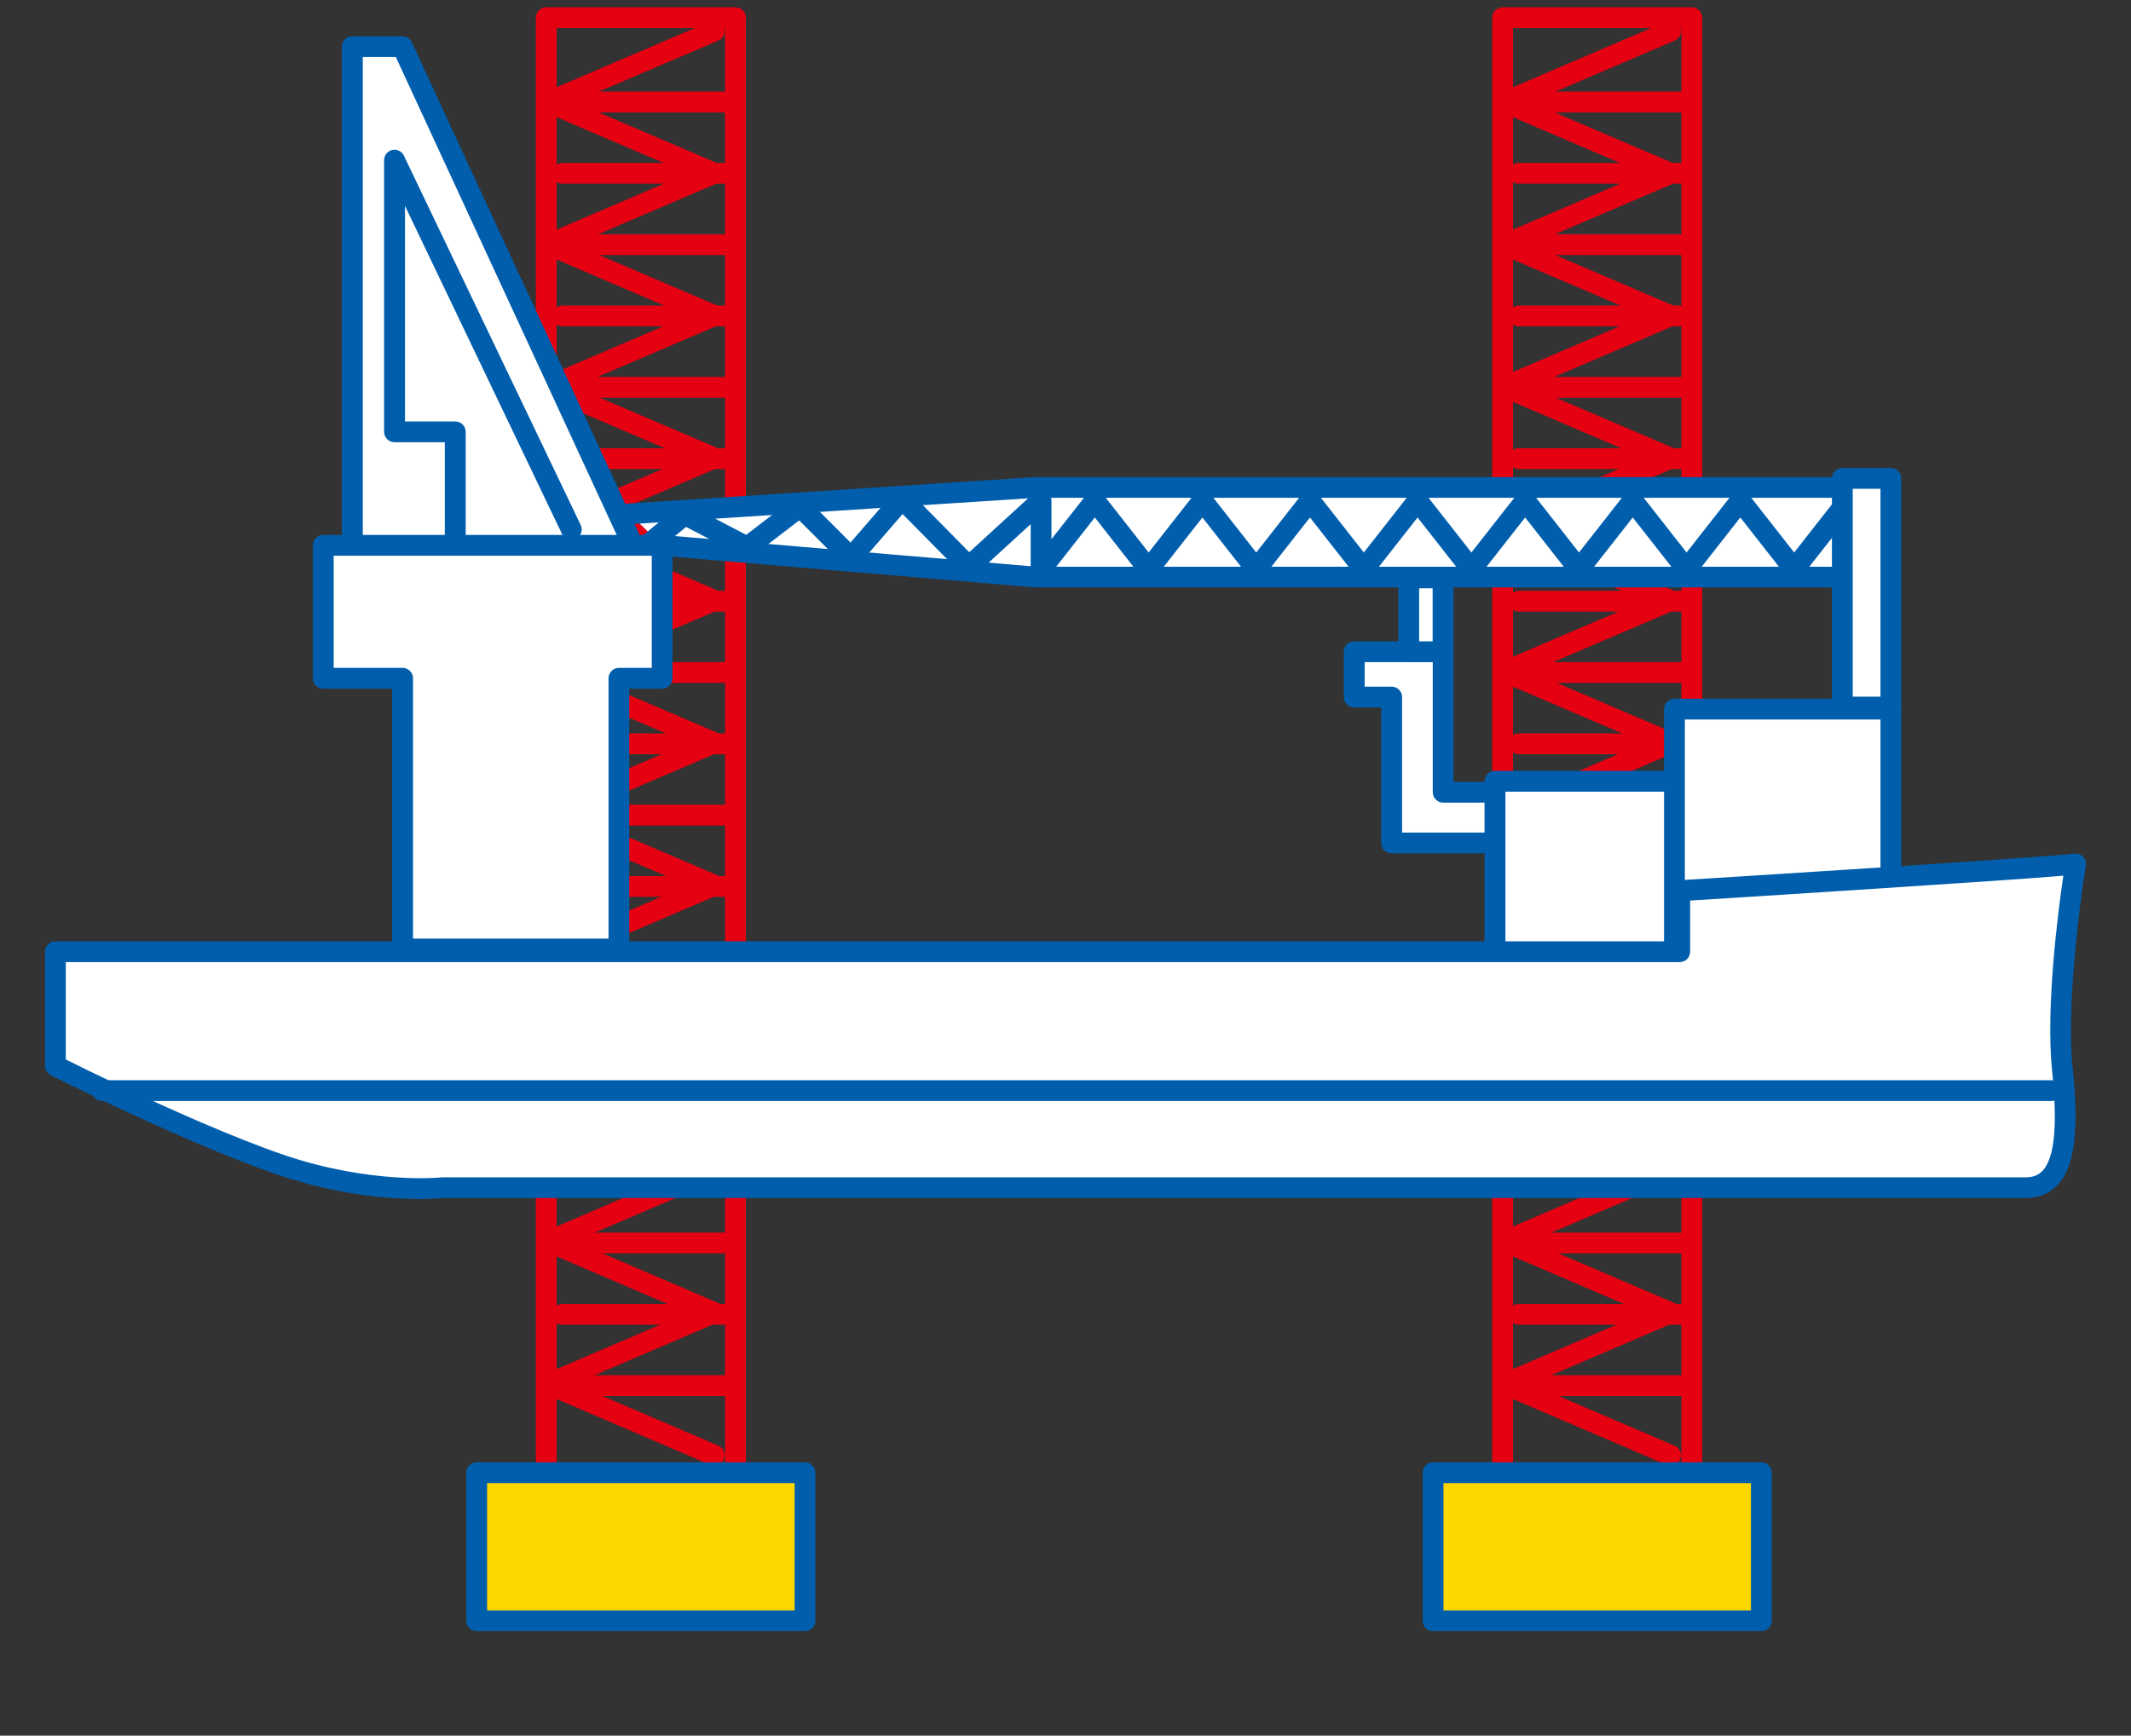 <?xml version="1.0" encoding="utf-8"?>
<!-- Generator: Adobe Illustrator 25.4.6, SVG Export Plug-In . SVG Version: 6.00 Build 0)  -->
<svg version="1.1" id="レイヤー_1" xmlns="http://www.w3.org/2000/svg" xmlns:xlink="http://www.w3.org/1999/xlink" x="0px"
	 y="0px" viewBox="0 0 205 167" style="enable-background:new 0 0 205 167;" xml:space="preserve">
<rect x="0" y="0" width="205" height="167" fill="#333333" stroke="none"/>
<style type="text/css">
	.st0{fill:#E50012;}
	.st1{fill:#FFD700;}
	.st2{fill:#005EAD;}
	.st3{fill:#FFFFFF;}
	.st4{fill:none;}
</style>
<g>
	<g>
		<g>
			<path class="st0" d="M68.72,141.03c-0.13,0-0.27-0.03-0.39-0.08l-16-6.86c-0.37-0.16-0.61-0.52-0.61-0.92s0.24-0.76,0.61-0.92
				l13.86-5.94l-13.86-5.94c-0.37-0.16-0.61-0.52-0.61-0.92s0.24-0.76,0.61-0.92l13.85-5.93l-13.85-5.94
				c-0.37-0.16-0.61-0.52-0.61-0.92s0.24-0.76,0.61-0.92l13.85-5.93l-13.85-5.93c-0.37-0.16-0.61-0.52-0.61-0.92
				s0.24-0.76,0.61-0.92l13.85-5.93l-13.85-5.93c-0.37-0.16-0.61-0.52-0.61-0.92s0.24-0.76,0.61-0.92l13.85-5.94l-13.85-5.93
				c-0.37-0.16-0.61-0.52-0.61-0.92s0.24-0.76,0.61-0.92l13.85-5.93l-13.85-5.93c-0.37-0.16-0.61-0.52-0.61-0.92
				s0.24-0.76,0.61-0.92l13.85-5.93l-13.85-5.93c-0.37-0.16-0.61-0.52-0.61-0.92s0.24-0.76,0.61-0.92l13.85-5.93l-13.85-5.93
				c-0.37-0.16-0.61-0.52-0.61-0.92s0.24-0.76,0.61-0.92l13.85-5.93l-13.85-5.93c-0.37-0.16-0.61-0.52-0.61-0.92
				s0.24-0.76,0.61-0.92l16-6.85c0.51-0.22,1.1,0.02,1.31,0.53c0.22,0.51-0.02,1.1-0.53,1.31L55.26,9.82l13.85,5.93
				c0.37,0.16,0.61,0.52,0.61,0.92s-0.24,0.76-0.61,0.92l-13.85,5.93l13.85,5.93c0.37,0.16,0.61,0.52,0.61,0.92
				s-0.24,0.76-0.61,0.92l-13.85,5.93l13.85,5.93c0.37,0.16,0.61,0.52,0.61,0.92s-0.24,0.76-0.61,0.92l-13.85,5.93l13.85,5.93
				c0.37,0.16,0.61,0.52,0.61,0.92s-0.24,0.76-0.61,0.92l-13.85,5.93l13.85,5.93c0.37,0.16,0.61,0.52,0.61,0.92
				s-0.24,0.76-0.61,0.92l-13.85,5.94l13.85,5.93c0.37,0.16,0.61,0.52,0.61,0.92s-0.24,0.76-0.61,0.92l-13.85,5.93l13.85,5.93
				c0.37,0.16,0.61,0.52,0.61,0.92s-0.24,0.76-0.61,0.92l-13.85,5.93l13.85,5.94c0.37,0.16,0.61,0.52,0.61,0.92
				s-0.24,0.76-0.61,0.92l-13.85,5.93l13.85,5.94c0.37,0.16,0.61,0.52,0.61,0.92c0,0.4-0.24,0.76-0.61,0.92l-13.86,5.94l13.86,5.94
				c0.51,0.22,0.74,0.81,0.52,1.31C69.47,140.8,69.11,141.03,68.72,141.03z"/>
			<path class="st0" d="M70.75,142.7h-18.2c-0.55,0-1-0.45-1-1V1.7c0-0.55,0.45-1,1-1h18.2c0.55,0,1,0.45,1,1v140
				C71.75,142.25,71.3,142.7,70.75,142.7z M53.55,140.7h16.2V2.7h-16.2V140.7z"/>
			<path class="st0" d="M70.64,10.82H54.1c-0.55,0-1-0.45-1-1s0.45-1,1-1h16.54c0.55,0,1,0.45,1,1S71.2,10.82,70.64,10.82z"/>
			<path class="st0" d="M70.64,17.68H54.1c-0.55,0-1-0.45-1-1s0.45-1,1-1h16.54c0.55,0,1,0.45,1,1S71.2,17.68,70.64,17.68z"/>
			<path class="st0" d="M70.64,24.54H54.1c-0.55,0-1-0.45-1-1s0.45-1,1-1h16.54c0.55,0,1,0.45,1,1S71.2,24.54,70.64,24.54z"/>
			<path class="st0" d="M70.64,31.4H54.1c-0.55,0-1-0.45-1-1s0.45-1,1-1h16.54c0.55,0,1,0.45,1,1S71.2,31.4,70.64,31.4z"/>
			<path class="st0" d="M70.64,38.27H54.1c-0.55,0-1-0.45-1-1s0.45-1,1-1h16.54c0.55,0,1,0.45,1,1S71.2,38.27,70.64,38.27z"/>
			<path class="st0" d="M70.64,45.13H54.1c-0.55,0-1-0.45-1-1s0.45-1,1-1h16.54c0.55,0,1,0.45,1,1S71.2,45.13,70.64,45.13z"/>
			<path class="st0" d="M70.64,51.99H54.1c-0.55,0-1-0.45-1-1s0.45-1,1-1h16.54c0.55,0,1,0.45,1,1S71.2,51.99,70.64,51.99z"/>
			<path class="st0" d="M70.64,58.85H54.1c-0.55,0-1-0.45-1-1s0.45-1,1-1h16.54c0.55,0,1,0.45,1,1S71.2,58.85,70.64,58.85z"/>
			<path class="st0" d="M70.64,65.71H54.1c-0.55,0-1-0.45-1-1s0.45-1,1-1h16.54c0.55,0,1,0.45,1,1S71.2,65.71,70.64,65.71z"/>
			<path class="st0" d="M70.64,72.57H54.1c-0.55,0-1-0.45-1-1s0.45-1,1-1h16.54c0.55,0,1,0.45,1,1S71.2,72.57,70.64,72.57z"/>
			<path class="st0" d="M70.64,86.29H54.1c-0.55,0-1-0.45-1-1s0.45-1,1-1h16.54c0.55,0,1,0.45,1,1S71.2,86.29,70.64,86.29z"/>
			<path class="st0" d="M70.64,79.43H54.1c-0.55,0-1-0.45-1-1s0.45-1,1-1h16.54c0.55,0,1,0.45,1,1S71.2,79.43,70.64,79.43z"/>
			<path class="st0" d="M70.64,93.15H54.1c-0.55,0-1-0.45-1-1s0.45-1,1-1h16.54c0.55,0,1,0.45,1,1S71.2,93.15,70.64,93.15z"/>
			<path class="st0" d="M70.64,100.01H54.1c-0.55,0-1-0.45-1-1s0.45-1,1-1h16.54c0.55,0,1,0.45,1,1S71.2,100.01,70.64,100.01z"/>
			<path class="st0" d="M70.64,106.87H54.1c-0.55,0-1-0.45-1-1s0.45-1,1-1h16.54c0.55,0,1,0.45,1,1S71.2,106.87,70.64,106.87z"/>
			<path class="st0" d="M70.64,113.74H54.1c-0.55,0-1-0.45-1-1s0.45-1,1-1h16.54c0.55,0,1,0.45,1,1S71.2,113.74,70.64,113.74z"/>
			<path class="st0" d="M70.64,120.6H54.1c-0.55,0-1-0.45-1-1s0.45-1,1-1h16.54c0.55,0,1,0.45,1,1S71.2,120.6,70.64,120.6z"/>
			<path class="st0" d="M70.64,127.46H54.1c-0.55,0-1-0.45-1-1s0.45-1,1-1h16.54c0.55,0,1,0.45,1,1S71.2,127.46,70.64,127.46z"/>
			<path class="st0" d="M70.64,134.32H54.1c-0.55,0-1-0.45-1-1s0.45-1,1-1h16.54c0.55,0,1,0.45,1,1S71.2,134.32,70.64,134.32z"/>
		</g>
		<g>
			<rect x="45.86" y="141.7" class="st1" width="31.58" height="14.25"/>
			<path class="st2" d="M77.44,156.95H45.86c-0.55,0-1-0.45-1-1V141.7c0-0.55,0.45-1,1-1h31.58c0.55,0,1,0.45,1,1v14.25
				C78.44,156.5,77.99,156.95,77.44,156.95z M46.86,154.95h29.58V142.7H46.86V154.95z"/>
		</g>
		<g>
			<path class="st0" d="M160.72,141.03c-0.13,0-0.27-0.03-0.39-0.08l-16-6.86c-0.37-0.16-0.61-0.52-0.61-0.92s0.24-0.76,0.61-0.92
				l13.86-5.94l-13.86-5.94c-0.37-0.16-0.61-0.52-0.61-0.92s0.24-0.76,0.61-0.92l13.85-5.93l-13.85-5.94
				c-0.37-0.16-0.61-0.52-0.61-0.92s0.24-0.76,0.61-0.92l13.85-5.93l-13.85-5.93c-0.37-0.16-0.61-0.52-0.61-0.92
				s0.24-0.76,0.61-0.92l13.85-5.93l-13.85-5.93c-0.37-0.16-0.61-0.52-0.61-0.92s0.24-0.76,0.61-0.92l13.85-5.94l-13.85-5.93
				c-0.37-0.16-0.61-0.52-0.61-0.92s0.24-0.76,0.61-0.92l13.85-5.93l-13.85-5.93c-0.37-0.16-0.61-0.52-0.61-0.92
				s0.24-0.76,0.61-0.92l13.85-5.93l-13.85-5.93c-0.37-0.16-0.61-0.52-0.61-0.92s0.24-0.76,0.61-0.92l13.85-5.93l-13.85-5.93
				c-0.37-0.16-0.61-0.52-0.61-0.92s0.24-0.76,0.61-0.92l13.85-5.93l-13.85-5.93c-0.37-0.16-0.61-0.52-0.61-0.92
				s0.24-0.76,0.61-0.92l16-6.85c0.51-0.22,1.1,0.02,1.31,0.53c0.22,0.51-0.02,1.1-0.53,1.31l-13.85,5.93l13.85,5.93
				c0.37,0.16,0.61,0.52,0.61,0.92s-0.24,0.76-0.61,0.92l-13.85,5.93l13.85,5.93c0.37,0.16,0.61,0.52,0.61,0.92
				s-0.24,0.76-0.61,0.92l-13.85,5.93l13.85,5.93c0.37,0.16,0.61,0.52,0.61,0.92s-0.24,0.76-0.61,0.92l-13.85,5.93l13.85,5.93
				c0.37,0.16,0.61,0.52,0.61,0.92s-0.24,0.76-0.61,0.92l-13.85,5.93l13.85,5.93c0.37,0.16,0.61,0.52,0.61,0.92
				s-0.24,0.76-0.61,0.92l-13.85,5.94l13.85,5.93c0.37,0.16,0.61,0.52,0.61,0.92s-0.24,0.76-0.61,0.92l-13.85,5.93l13.85,5.93
				c0.37,0.16,0.61,0.52,0.61,0.92s-0.24,0.76-0.61,0.92l-13.85,5.93l13.85,5.94c0.37,0.16,0.61,0.52,0.61,0.92
				s-0.24,0.76-0.61,0.92l-13.85,5.93l13.85,5.94c0.37,0.16,0.61,0.52,0.61,0.92c0,0.4-0.24,0.76-0.61,0.92l-13.86,5.94l13.86,5.94
				c0.51,0.22,0.74,0.81,0.52,1.31C161.47,140.8,161.11,141.03,160.72,141.03z"/>
			<path class="st0" d="M162.75,142.7h-18.2c-0.55,0-1-0.45-1-1V1.7c0-0.55,0.45-1,1-1h18.2c0.55,0,1,0.45,1,1v140
				C163.75,142.25,163.3,142.7,162.75,142.7z M145.55,140.7h16.2V2.7h-16.2V140.7z"/>
			<path class="st0" d="M162.64,10.82H146.1c-0.55,0-1-0.45-1-1s0.45-1,1-1h16.54c0.55,0,1,0.45,1,1S163.2,10.82,162.64,10.82z"/>
			<path class="st0" d="M162.64,17.68H146.1c-0.55,0-1-0.45-1-1s0.45-1,1-1h16.54c0.55,0,1,0.45,1,1S163.2,17.68,162.64,17.68z"/>
			<path class="st0" d="M162.64,24.54H146.1c-0.55,0-1-0.45-1-1s0.45-1,1-1h16.54c0.55,0,1,0.45,1,1S163.2,24.54,162.64,24.54z"/>
			<path class="st0" d="M162.64,31.4H146.1c-0.55,0-1-0.45-1-1s0.45-1,1-1h16.54c0.55,0,1,0.45,1,1S163.2,31.4,162.64,31.4z"/>
			<path class="st0" d="M162.64,38.27H146.1c-0.55,0-1-0.45-1-1s0.45-1,1-1h16.54c0.55,0,1,0.45,1,1S163.2,38.27,162.64,38.27z"/>
			<path class="st0" d="M162.64,45.13H146.1c-0.55,0-1-0.45-1-1s0.45-1,1-1h16.54c0.55,0,1,0.45,1,1S163.2,45.13,162.64,45.13z"/>
			<path class="st0" d="M162.64,51.99H146.1c-0.55,0-1-0.45-1-1s0.45-1,1-1h16.54c0.55,0,1,0.45,1,1S163.2,51.99,162.64,51.99z"/>
			<path class="st0" d="M162.64,58.85H146.1c-0.55,0-1-0.45-1-1s0.45-1,1-1h16.54c0.55,0,1,0.45,1,1S163.2,58.85,162.64,58.85z"/>
			<path class="st0" d="M162.64,65.71H146.1c-0.55,0-1-0.45-1-1s0.45-1,1-1h16.54c0.55,0,1,0.45,1,1S163.2,65.71,162.64,65.71z"/>
			<path class="st0" d="M162.64,72.57H146.1c-0.55,0-1-0.45-1-1s0.45-1,1-1h16.54c0.55,0,1,0.45,1,1S163.2,72.57,162.64,72.57z"/>
			<path class="st0" d="M162.64,86.29H146.1c-0.55,0-1-0.45-1-1s0.45-1,1-1h16.54c0.55,0,1,0.45,1,1S163.2,86.29,162.64,86.29z"/>
			<path class="st0" d="M162.64,79.43H146.1c-0.55,0-1-0.45-1-1s0.45-1,1-1h16.54c0.55,0,1,0.45,1,1S163.2,79.43,162.64,79.43z"/>
			<path class="st0" d="M162.64,93.15H146.1c-0.55,0-1-0.45-1-1s0.45-1,1-1h16.54c0.55,0,1,0.45,1,1S163.2,93.15,162.64,93.15z"/>
			<path class="st0" d="M162.64,100.01H146.1c-0.55,0-1-0.45-1-1s0.45-1,1-1h16.54c0.55,0,1,0.45,1,1S163.2,100.01,162.64,100.01z"
				/>
			<path class="st0" d="M162.64,106.87H146.1c-0.55,0-1-0.45-1-1s0.45-1,1-1h16.54c0.55,0,1,0.45,1,1S163.2,106.87,162.64,106.87z"
				/>
			<path class="st0" d="M162.64,113.74H146.1c-0.55,0-1-0.45-1-1s0.45-1,1-1h16.54c0.55,0,1,0.45,1,1S163.2,113.74,162.64,113.74z"
				/>
			<path class="st0" d="M162.64,120.6H146.1c-0.55,0-1-0.45-1-1s0.45-1,1-1h16.54c0.55,0,1,0.45,1,1S163.2,120.6,162.64,120.6z"/>
			<path class="st0" d="M162.64,127.46H146.1c-0.55,0-1-0.45-1-1s0.45-1,1-1h16.54c0.55,0,1,0.45,1,1S163.2,127.46,162.64,127.46z"
				/>
			<path class="st0" d="M162.64,134.32H146.1c-0.55,0-1-0.45-1-1s0.45-1,1-1h16.54c0.55,0,1,0.45,1,1S163.2,134.32,162.64,134.32z"
				/>
		</g>
		<g>
			<polygon class="st3" points="138.82,76.23 138.82,67.07 138.82,62.71 130.28,62.71 130.28,67.07 133.88,67.07 133.88,76.23 
				133.88,81.11 138.82,81.11 150.02,81.11 150.02,76.23 			"/>
			<path class="st2" d="M150.02,82.11h-16.15c-0.55,0-1-0.45-1-1V68.07h-2.6c-0.55,0-1-0.45-1-1v-4.36c0-0.55,0.45-1,1-1h8.55
				c0.55,0,1,0.45,1,1v12.52h10.2c0.55,0,1,0.45,1,1v4.88C151.02,81.66,150.58,82.11,150.02,82.11z M134.88,80.11h14.15v-2.88h-10.2
				c-0.55,0-1-0.45-1-1V63.71h-6.55v2.36h2.6c0.55,0,1,0.45,1,1V80.11z"/>
		</g>
		<g>
			<rect x="143.82" y="75.17" class="st3" width="20.82" height="23.08"/>
			<path class="st2" d="M164.63,99.25h-20.82c-0.55,0-1-0.45-1-1V75.17c0-0.55,0.45-1,1-1h20.82c0.55,0,1,0.45,1,1v23.08
				C165.63,98.8,165.18,99.25,164.63,99.25z M144.82,97.25h18.82V76.17h-18.82V97.25z"/>
		</g>
		<g>
			<rect x="161.08" y="68.23" class="st3" width="20.82" height="23.08"/>
			<path class="st2" d="M181.9,92.31h-20.82c-0.55,0-1-0.45-1-1V68.23c0-0.55,0.45-1,1-1h20.82c0.55,0,1,0.45,1,1v23.08
				C182.9,91.86,182.45,92.31,181.9,92.31z M162.08,90.31h18.82V69.23h-18.82V90.31z"/>
		</g>
		<g>
			<path class="st3" d="M5.33,91.57h156.25V85.7c0,0,35.29-2.2,38.08-2.56c0,0-2.03,12.46-1.27,19.79s0,11.36-3.55,11.36
				s-152.32,0-152.32,0s-6.85,0.73-15.49-2.2c-4.93-1.68-11.32-4.55-15.88-6.7c-3.42-1.61-5.82-2.83-5.82-2.83V91.57z"/>
			<path class="st2" d="M40.39,115.37c-2.76,0-7.79-0.34-13.67-2.34c-4.99-1.7-11.45-4.6-15.99-6.74c-3.4-1.6-5.82-2.83-5.85-2.84
				c-0.34-0.17-0.55-0.51-0.55-0.89V91.57c0-0.55,0.45-1,1-1h155.25V85.7c0-0.53,0.41-0.96,0.94-1c0.35-0.02,35.28-2.2,38.01-2.56
				c0.31-0.04,0.63,0.07,0.85,0.29c0.22,0.23,0.32,0.54,0.27,0.86c-0.02,0.12-2,12.41-1.26,19.52c0.62,5.95,0.19,9.38-1.39,11.14
				c-0.79,0.88-1.85,1.32-3.16,1.32H42.57C42.35,115.3,41.59,115.37,40.39,115.37z M6.33,101.94c0.9,0.45,2.82,1.4,5.25,2.54
				c4.49,2.12,10.87,4.99,15.78,6.66c8.3,2.82,14.99,2.16,15.06,2.15c0.03,0,0.07-0.01,0.11-0.01h152.32c0.73,0,1.26-0.21,1.67-0.66
				c1.14-1.26,1.43-4.4,0.89-9.59c-0.63-6.07,0.58-15.38,1.08-18.77c-6.31,0.53-30.68,2.06-35.9,2.39v4.92c0,0.55-0.45,1-1,1H6.33
				V101.94z"/>
		</g>
		<g>
			<line class="st3" x1="197.32" y1="104.94" x2="9.82" y2="104.94"/>
			<path class="st2" d="M197.32,105.94H9.82c-0.55,0-1-0.45-1-1s0.45-1,1-1h187.49c0.55,0,1,0.45,1,1S197.87,105.94,197.32,105.94z"
				/>
		</g>
		<g>
			<polyline class="st3" points="33.89,52.47 33.89,4.49 38.72,4.49 60.02,50.57 60.55,51.71 			"/>
			<path class="st2" d="M33.89,53.47c-0.55,0-1-0.45-1-1V4.49c0-0.55,0.45-1,1-1h4.82c0.39,0,0.74,0.23,0.91,0.58l21.83,47.22
				c0.23,0.5,0.01,1.1-0.49,1.33c-0.5,0.23-1.1,0.01-1.33-0.49L38.08,5.49h-3.18v46.98C34.89,53.02,34.45,53.47,33.89,53.47z"/>
		</g>
		<path class="st2" d="M43.79,52.45c-0.55,0-1-0.45-1-1v-8.9h-4.84c-0.55,0-1-0.45-1-1V15.41c0-0.47,0.32-0.87,0.78-0.98
			c0.45-0.1,0.92,0.12,1.12,0.54l17.01,35.54c0.24,0.5,0.03,1.1-0.47,1.33c-0.5,0.24-1.1,0.03-1.33-0.47L38.96,19.81v20.74h4.84
			c0.55,0,1,0.45,1,1v9.9C44.79,52.01,44.35,52.45,43.79,52.45z"/>
		<g>
			<polyline class="st3" points="60.55,49.42 99.64,46.89 177.83,46.89 177.83,55.52 99.64,55.52 63.69,52.47 			"/>
			<path class="st2" d="M177.83,56.52H99.64l-36.04-3.05c-0.55-0.05-0.96-0.53-0.91-1.08c0.05-0.55,0.53-0.98,1.08-0.91l35.95,3.05
				l77.1,0v-6.63H99.64l-39.03,2.54c-0.54,0.02-1.03-0.38-1.06-0.93c-0.04-0.55,0.38-1.03,0.93-1.06l39.09-2.54l78.25,0
				c0.55,0,1,0.45,1,1v8.63C178.83,56.07,178.39,56.52,177.83,56.52z"/>
		</g>
		<path class="st2" d="M100.15,55.76c-0.11,0-0.22-0.02-0.33-0.05c-0.4-0.14-0.67-0.52-0.67-0.95v-4.33l-5.26,4.82
			c-0.4,0.36-1.01,0.35-1.39-0.04l-5.67-5.75l-4.2,4.85c-0.18,0.21-0.44,0.33-0.72,0.34c-0.3,0.02-0.55-0.1-0.74-0.29l-4.29-4.29
			l-4.38,3.36c-0.31,0.24-0.73,0.27-1.07,0.09L66,50.7l-2.79,2.29c-0.43,0.35-1.06,0.29-1.41-0.14c-0.35-0.43-0.29-1.06,0.14-1.41
			l3.3-2.71c0.31-0.25,0.74-0.3,1.1-0.11l5.44,2.84l4.57-3.5c0.4-0.3,0.96-0.27,1.32,0.09l4.15,4.15l4.21-4.86
			c0.18-0.21,0.44-0.34,0.72-0.34c0.29-0.02,0.55,0.1,0.74,0.3l5.75,5.83l6.23-5.7c0.29-0.27,0.71-0.34,1.08-0.18
			c0.36,0.16,0.6,0.52,0.6,0.92v3.71l3.39-4.32c0.38-0.48,1.19-0.48,1.57,0l4.39,5.6l4.39-5.6c0.38-0.48,1.19-0.48,1.57,0l4.39,5.6
			l4.39-5.6c0.38-0.48,1.19-0.48,1.57,0l4.39,5.6l4.39-5.6c0.38-0.48,1.19-0.48,1.57,0l4.39,5.6l4.39-5.6
			c0.38-0.48,1.19-0.48,1.57,0l4.39,5.6l4.39-5.6c0.38-0.48,1.19-0.48,1.57,0l4.39,5.6l4.39-5.6c0.38-0.48,1.19-0.48,1.57,0
			l4.39,5.6l4.39-5.6c0.34-0.44,0.97-0.51,1.4-0.17c0.43,0.34,0.51,0.97,0.17,1.4l-5.18,6.6c-0.38,0.48-1.19,0.48-1.57,0l-4.39-5.6
			l-4.39,5.6c-0.38,0.48-1.19,0.48-1.57,0l-4.39-5.6l-4.39,5.6c-0.38,0.48-1.19,0.48-1.57,0l-4.39-5.6l-4.39,5.6
			c-0.38,0.48-1.19,0.48-1.57,0l-4.39-5.6l-4.39,5.6c-0.38,0.48-1.19,0.48-1.57,0l-4.39-5.6l-4.39,5.6c-0.38,0.48-1.19,0.48-1.57,0
			l-4.39-5.6l-4.39,5.6c-0.38,0.48-1.19,0.48-1.57,0l-4.39-5.6l-4.39,5.6C100.75,55.62,100.45,55.76,100.15,55.76z"/>
		<g>
			<rect x="135.52" y="55.6" class="st3" width="3.3" height="7.11"/>
			<path class="st2" d="M138.82,63.71h-3.3c-0.55,0-1-0.45-1-1V55.6c0-0.55,0.45-1,1-1h3.3c0.55,0,1,0.45,1,1v7.11
				C139.82,63.26,139.38,63.71,138.82,63.71z M136.52,61.71h1.3V56.6h-1.3V61.71z"/>
		</g>
		<g>
			<polygon class="st3" points="63.69,52.47 59.53,52.47 38.72,52.47 31.09,52.47 31.09,65.26 38.72,65.26 38.72,91.31 59.53,91.31 
				59.53,65.26 63.69,65.26 			"/>
			<path class="st2" d="M59.53,92.31H38.72c-0.55,0-1-0.45-1-1V66.26h-6.63c-0.55,0-1-0.45-1-1V52.47c0-0.55,0.45-1,1-1h32.6
				c0.55,0,1,0.45,1,1v12.79c0,0.55-0.45,1-1,1h-3.16v25.05C60.53,91.86,60.09,92.31,59.53,92.31z M39.72,90.31h18.82V65.26
				c0-0.55,0.45-1,1-1h3.16V53.47h-30.6v10.79h6.63c0.55,0,1,0.45,1,1V90.31z"/>
		</g>
		<g>
			<rect x="137.86" y="141.7" class="st1" width="31.58" height="14.25"/>
			<path class="st2" d="M169.44,156.95h-31.58c-0.55,0-1-0.45-1-1V141.7c0-0.55,0.45-1,1-1h31.58c0.55,0,1,0.45,1,1v14.25
				C170.44,156.5,169.99,156.95,169.44,156.95z M138.86,154.95h29.58V142.7h-29.58V154.95z"/>
		</g>
		<g>
			<rect x="177.23" y="46.03" class="st3" width="4.67" height="22"/>
			<path class="st2" d="M181.9,69.03h-4.67c-0.55,0-1-0.45-1-1v-22c0-0.55,0.45-1,1-1h4.67c0.55,0,1,0.45,1,1v22
				C182.9,68.58,182.45,69.03,181.9,69.03z M178.23,67.03h2.67v-20h-2.67V67.03z"/>
		</g>
	</g>
	<rect class="st4" width="205" height="167"/>
</g>
</svg>
